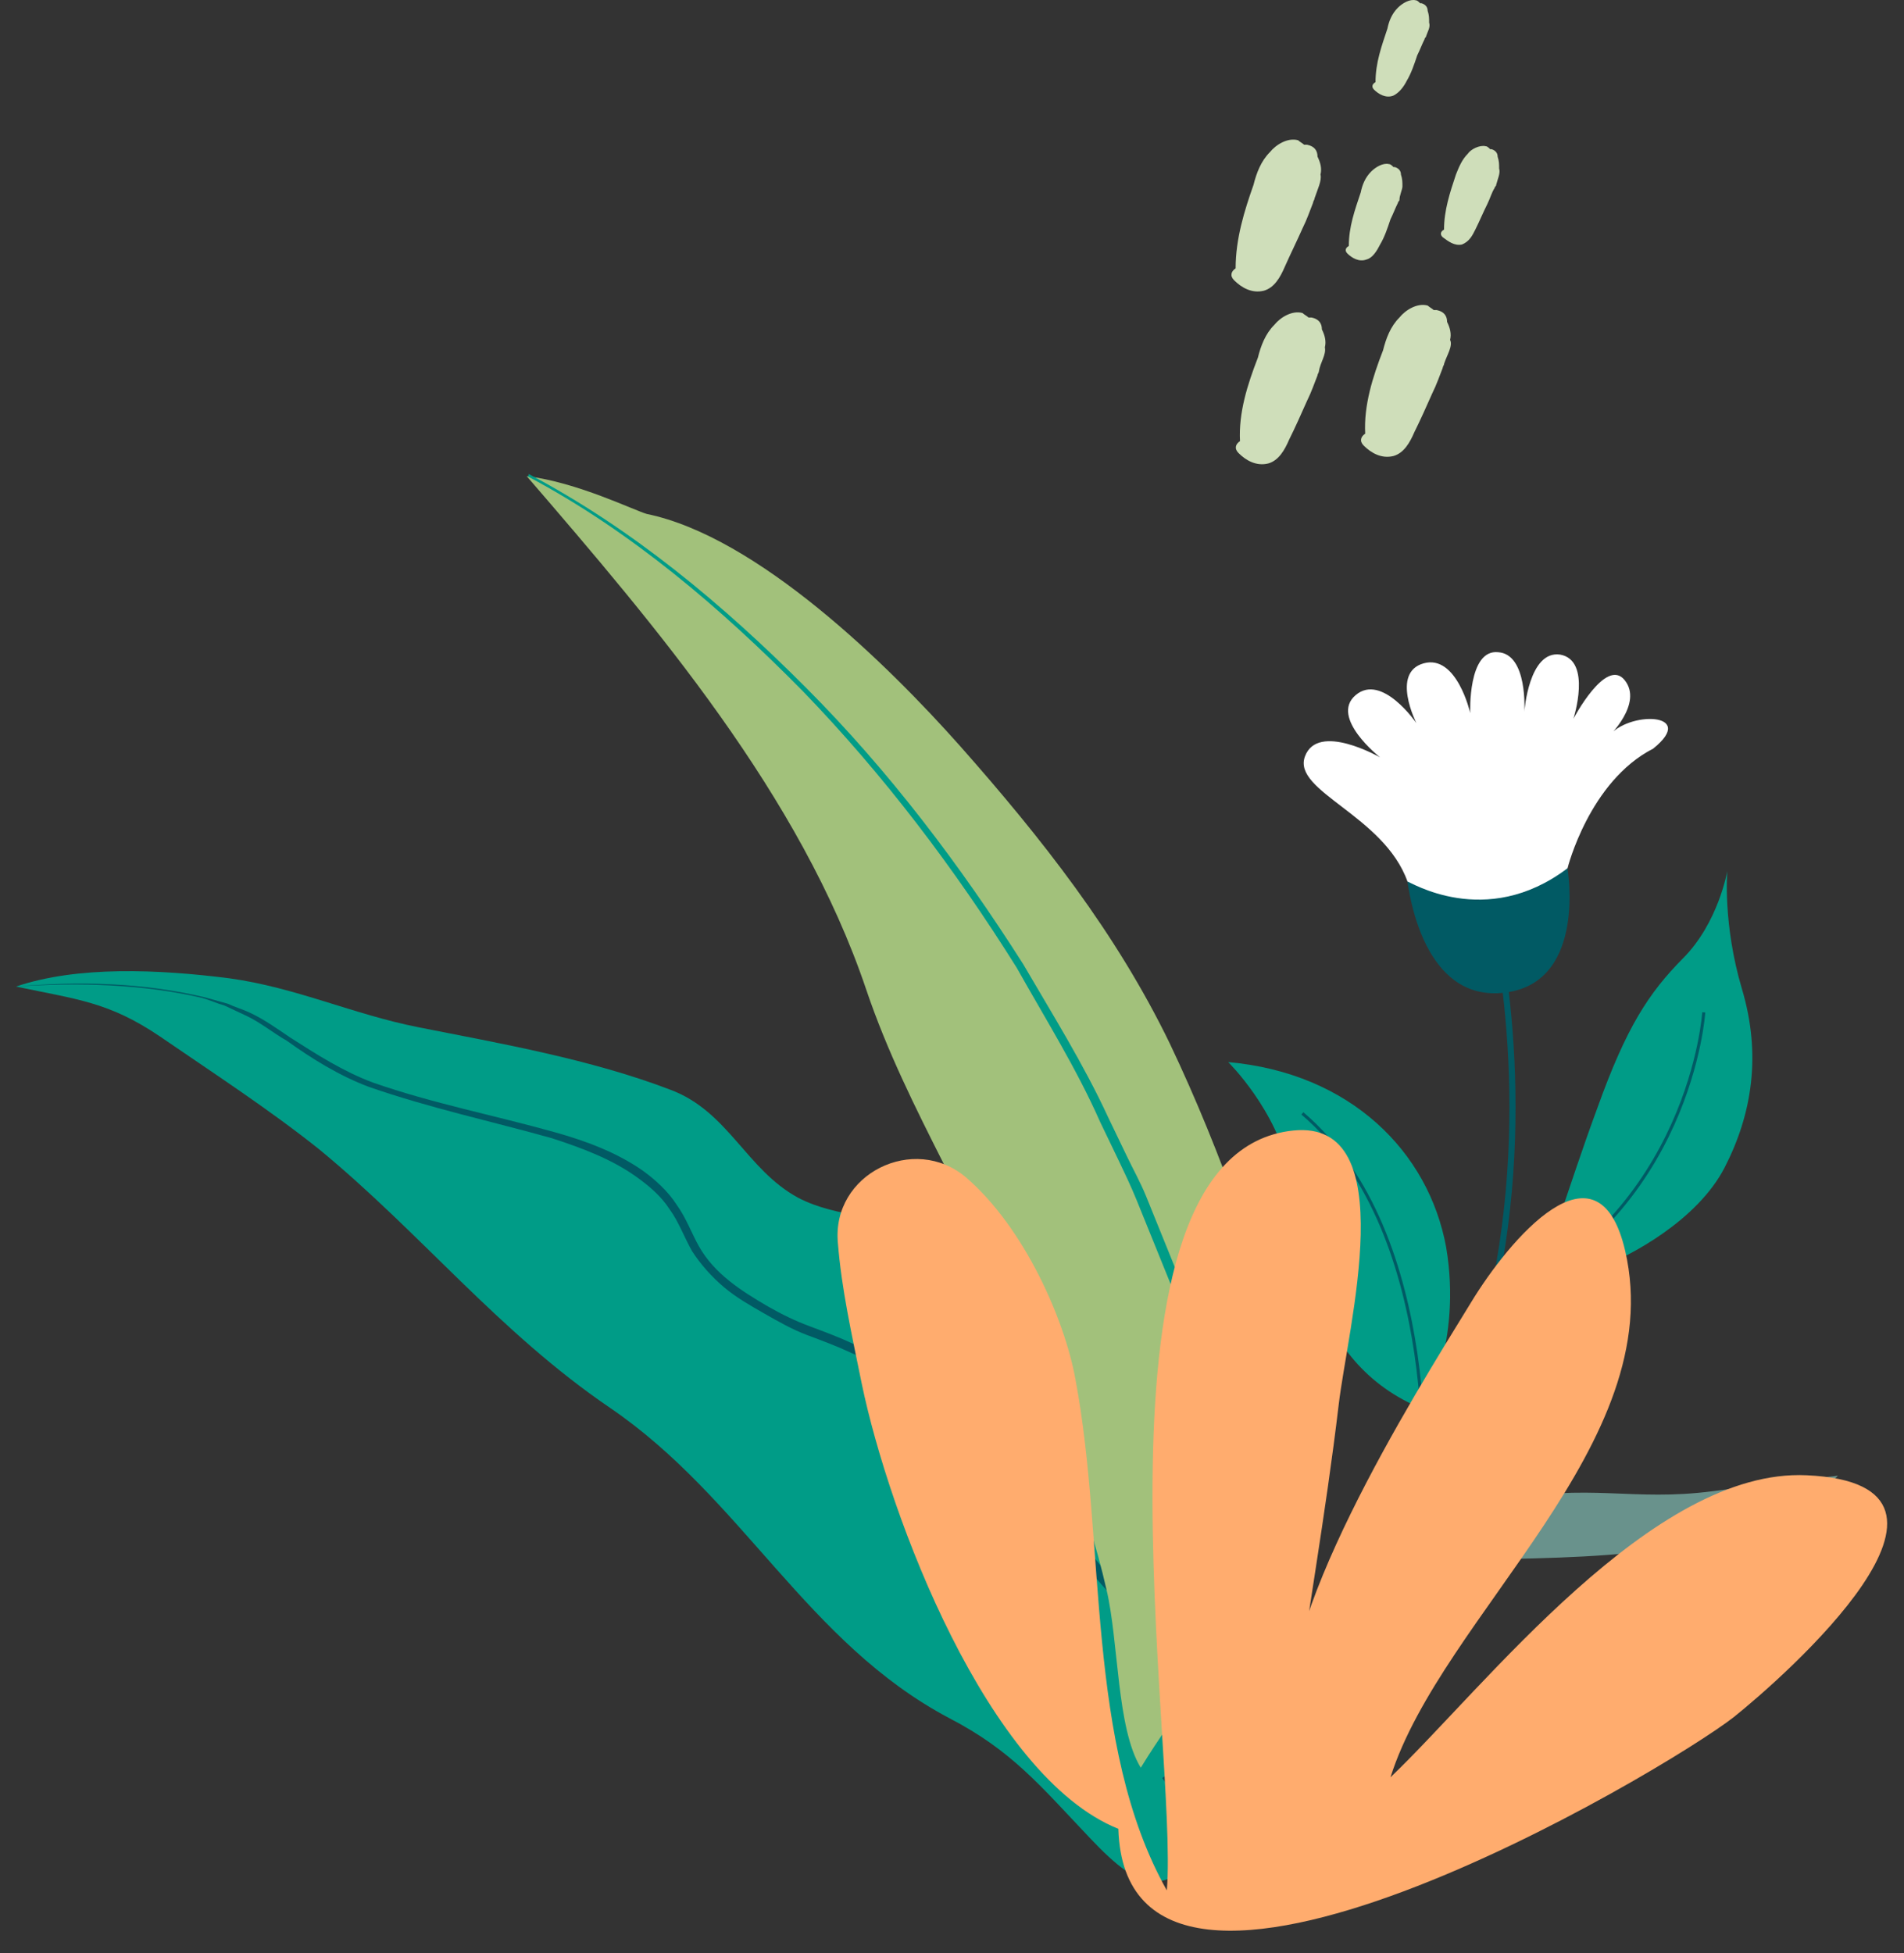<svg xmlns="http://www.w3.org/2000/svg" width="312" height="320" fill="none"><rect width="100%" height="100%" fill="#333333" stroke="none"/><g clip-path="url(#a)"><path fill="#CFDEBA" d="M217.102 56.902c.244-.977 0-1.953-.488-2.929 0-.976-.488-1.708-1.708-1.952h-.488c-.244-.244-.732-.488-.976-.732-1.708-.488-3.66.732-4.636 1.952-1.464 1.464-2.196 3.416-2.684 5.368-1.708 4.393-3.172 9.029-2.928 13.665-.732.488-.976 1.22-.244 1.952 1.22 1.22 2.928 2.196 4.88 1.708 1.708-.488 2.684-2.196 3.416-3.904.976-1.952 1.952-4.148 2.928-6.344.732-1.464 1.22-2.928 1.708-4.148 0-.244.244-.488.244-.732.244-1.464 1.22-2.684.976-3.904M229.81 30.548c0-.732 0-1.22-.244-1.952 0-.488-.244-.976-.976-1.22h-.244c-.244-.244-.488-.488-.732-.488-.976-.244-2.196.488-2.928 1.22-.976.976-1.464 2.196-1.708 3.416-.976 2.928-1.952 5.612-1.952 8.784-.488.244-.732.733-.244 1.22.732.733 1.952 1.465 3.172.977.976-.245 1.708-1.465 2.196-2.44.732-1.22 1.22-2.685 1.708-4.149.488-.976.732-1.708 1.22-2.684 0-.244.244-.244.244-.488 0-.732.488-1.708.488-2.196M216.383 28.596c.244-.976 0-1.952-.488-2.928 0-.976-.488-1.708-1.708-1.952h-.488c-.244-.244-.732-.488-.976-.732-1.708-.488-3.66.732-4.636 1.952-1.464 1.464-2.196 3.416-2.684 5.368-1.464 4.148-2.928 8.785-2.928 13.665-.732.488-.976 1.22-.244 1.952 1.22 1.22 2.928 2.196 4.88 1.708 1.708-.488 2.684-2.196 3.416-3.904.976-2.197 1.952-4.148 2.928-6.345.732-1.464 1.22-2.928 1.708-4.148 0-.244.244-.488.244-.732.488-1.464 1.22-2.928.976-3.904M234.185 3.708c0-.732 0-1.22-.244-1.952 0-.488-.244-.976-.976-1.22h-.244c-.244-.244-.488-.488-.732-.488-.976-.244-2.196.488-2.928 1.22-.976.976-1.464 2.196-1.708 3.416-.976 2.928-1.952 5.612-1.952 8.784-.488.244-.732.732-.244 1.22.732.732 1.952 1.464 3.172.976.976-.488 1.708-1.464 2.196-2.44.732-1.22 1.22-2.684 1.708-4.148.488-.976.732-1.708 1.22-2.684 0-.244.244-.244.244-.488.244-.732.732-1.464.488-2.196M245.655 27.62c0-.732 0-1.22-.244-1.952 0-.488-.244-.976-.976-1.22h-.244c-.244-.244-.488-.488-.732-.488-.976-.244-2.44.488-2.928 1.22-.976.976-1.464 2.196-1.952 3.416-.976 2.928-1.952 5.856-1.952 9.028-.488.244-.732.732-.244 1.22.976.732 1.952 1.464 3.172 1.22 1.22-.488 1.708-1.464 2.196-2.44.732-1.464 1.22-2.684 1.952-4.148.488-.976.732-1.952 1.22-2.684 0-.244.244-.244.244-.488.244-.976.732-1.952.488-2.684M237.618 55.681c.244-.976 0-1.952-.488-2.928 0-.976-.488-1.708-1.708-1.952h-.488c-.244-.244-.732-.488-.976-.732-1.708-.488-3.66.732-4.636 1.952-1.464 1.464-2.197 3.416-2.685 5.368-1.708 4.392-3.172 9.029-2.928 13.664-.732.489-.976 1.22-.244 1.953 1.22 1.22 2.928 2.196 4.881 1.708 1.708-.488 2.684-2.196 3.416-3.904.976-1.953 1.952-4.148 2.928-6.345.732-1.464 1.22-2.928 1.708-4.148 0-.244.244-.488.244-.732.488-1.464 1.464-2.928.976-3.904"/><path fill="#009C87" d="M201.182 235.623c-9.59-18.307-29.345-27.417-48.29-33.846-7.123-2.444-15.679-2.167-22.099-5.529-8.52-4.621-11.429-14.137-20.918-17.691-13.096-5.011-27.773-7.566-41.3-10.245-10.781-2.131-20.038-6.512-30.993-8.022-11.633-1.478-24.855-2.063-34.959 1.35 9.895 2.106 15.15 2.464 23.586 8.177 8.793 6.035 17.851 11.922 26.057 18.463 16.857 13.874 29.327 29.866 47.683 42.376 21.73 14.795 32.261 38.497 55.573 50.836 10.324 5.35 14.955 11.111 23.052 19.628 8.601 9.106 13.093 10.589 20.794-1.753 6.558-10.655 15.239-33.653 13.937-46.512-.807-8.258-17.687-26.825-27.186-26.365"/><path fill="#015A64" d="M2.624 161.639c10.293-.905 20.71-.661 30.961 1.768l3.723 1.044c1.183.555 2.424.903 3.607 1.458 2.366 1.109 4.41 2.575 6.66 4.098 4.35 2.782 8.701 5.564 13.55 7.37 9.753 3.405 19.913 5.362 29.841 8.147 4.964 1.392 10.019 3.256 14.312 6.245 2.043 1.465 4.177 3.402 5.574 5.579 1.605 2.235 2.472 4.709 3.663 6.828 2.53 4.502 6.881 7.284 11.29 9.859 2.308 1.317 4.467 2.369 6.891 3.271 2.424.903 4.848 1.806 7.214 2.916 4.732 2.22 9.083 5.002 13.641 7.842 4.293 2.989 8.263 6.333 11.853 10.24 7.237 7.607 12.768 16.521 19.914 23.656 3.647 3.701 7.734 6.631 11.704 9.976 3.97 3.344 7.94 6.689 11.53 10.596l-1.556 1.571c-3.234-3.584-7.353-7.193-11.117-10.48-3.97-3.344-7.998-6.482-11.852-10.24-7.502-7.458-12.827-16.314-19.857-23.863-3.382-3.849-7.352-7.194-11.439-10.125-4.293-2.988-8.644-5.77-13.227-7.725-2.366-1.11-4.79-2.013-7.214-2.916s-4.732-2.219-7.04-3.536c-2.308-1.316-4.616-2.633-6.601-4.305-1.985-1.673-3.854-3.758-5.251-5.935-1.34-2.384-2.207-4.858-3.663-6.828-1.397-2.177-3.382-3.849-5.426-5.314-4.086-2.931-8.934-4.737-13.84-6.336-9.928-2.785-20.03-4.949-29.99-8.411-4.848-1.806-9.406-4.646-13.492-7.577-2.309-1.317-4.294-2.989-6.66-4.099l-3.548-1.664c-1.242-.349-2.425-.903-3.666-1.251-9.63-2.255-20.254-2.558-30.49-1.859"/><path fill="#A2C17B" d="M106 84.211c18.135 3.748 39.482 24.683 51.35 38.051 13.381 15.131 25.555 30.592 34.318 48.667 8.705 18.282 15.291 37.754 20.578 57.085 6.667 23.957-13.72 42.557-25.312 61.616-3.986-6.472-3.583-20.638-5.631-29.244-3.196-14.059-9.015-27.516-13.685-41.096-7.09-20.06-18.857-36.969-25.683-57.178-10.718-31.786-34.578-59.672-55.617-84.09 8.207.963 17.613 5.609 19.682 6.19"/><path fill="#009C87" d="M86.648 77.669c17.1 9.035 31.913 21.444 45.494 35.069s25.133 28.913 35.51 45.21c4.821 8.268 9.906 16.387 13.932 25.101l3.1 6.447c.984 2.061 2.174 4.18 3.1 6.447l5.406 13.341c.925 2.267 1.909 4.328 2.57 6.745l2.306 6.893 4.404 13.729c.926 2.267 1.38 4.626 1.834 6.984l1.834 6.984 3.668 13.969-2.152.512-3.461-13.91-1.627-6.927c-.661-2.416-1.115-4.774-1.834-6.984l-4.404-13.729-2.099-6.835c-.719-2.21-1.645-4.477-2.57-6.745l-5.406-13.34c-.926-2.268-1.91-4.329-2.893-6.389l-3.1-6.447c-3.819-8.657-8.905-16.776-13.667-25.251-10.17-16.239-21.723-31.526-35.039-45.3-13.373-13.567-28.129-26.184-45.022-35.16z"/><path stroke="#015A64" stroke-miterlimit="10" d="M242.531 140.797s29.813 94.697-51.794 150.924"/><path fill="#015A64" d="M256.856 142.245s3.168 18.311-9.782 20.324c-12.951 2.013-15.874-14.129-16.436-18.129-.224-3.928 18.497-13.183 26.218-2.195"/><path fill="#fff" d="M256.863 142.256s3.552-14.239 14.038-19.597c7.448-6.004-4.326-6.21-7.355-1.914 0 0 5.75-5.482 2.682-9.308-3.068-3.827-8.399 6.33-8.399 6.33s3.091-9.574-2.177-10.516c-5.135-.737-5.863 9.339-5.863 9.339s.584-9.401-4.285-9.729c-5.002-.533-4.584 9.962-4.584 9.962s-2.187-9.636-7.619-8.143-1.199 9.799-1.199 9.799-5.655-8.256-9.962-4.584c-4.307 3.671 4.008 10.199 4.008 10.199s-10.218-5.873-12.316-.145 12.949 9.628 16.814 20.502c.204-.133 12.764 8.001 26.217-2.195"/><path fill="#009C87" d="M251.315 210.748s6.854-1.544 11.273-3.252c4.42-1.707 15.519-7.464 20.021-16.21 4.503-8.745 6.039-18.473 2.849-29.204-3.19-10.73-2.411-19.384-2.411-19.384s-1.454 8.51-7.275 14.33c-5.617 5.686-9.27 11.261-14.029 24.537-4.963 13.41-8.218 25.419-11.042 29.581"/><path stroke="#015A64" stroke-miterlimit="10" stroke-width=".5" d="M279.188 165.868s-2.082 33.07-34.266 47.58"/><path fill="#009C87" d="M233.278 230.907s6.354-10.821 3.697-26.554c-2.862-15.6-15.636-28.542-35.715-30.335 0 0 8.028 7.877 10.072 18.189 2.249 10.178 2.614 30.892 21.946 38.7"/><path stroke="#015A64" stroke-miterlimit="10" stroke-width=".5" d="M233.032 246.203s3.833-43.811-19.619-63.782"/><path fill="#69928C" d="M226.807 257.223s2.467-8.296 18.272-11.29c15.804-2.995 22.197.126 35.618-1.611s20.469-2.533 20.469-2.533-5.423 6.433-22.936 10.829c-17.513 4.395-46.717 1.547-51.423 4.605"/><path fill="#FFAC6E" d="M183.258 299.642c-21.359-8.585-37.498-51.016-42.053-72.956-1.665-8.229-3.295-15.424-3.901-22.999-1.083-11.357 12.497-18.041 21.036-10.74 9.609 8.301 16.174 23.439 17.887 33.048 5.067 26.757 1.548 59.853 14.975 83.731 1.973-22.856-15.048-120.846 20.735-124.498 18.064-1.832 8.885 32.322 7.423 44.975-2.14 18.029-5.327 35.748-7.812 53.788-3.544-17.659 19.858-54.894 29.502-70.592 6.207-10.227 20.798-27.65 25.259-8.468 7.302 31.514-30.05 59.735-38.456 86.266 15.542-14.865 42.964-50.685 68.211-49.485 32.334 1.474-4.031 33.286-11.927 39.601-11.261 8.848-99.57 61.271-100.879 18.329"/></g><defs><clipPath id="a"><path fill="#fff" d="M0 0h312v320H0z"/></clipPath></defs></svg>